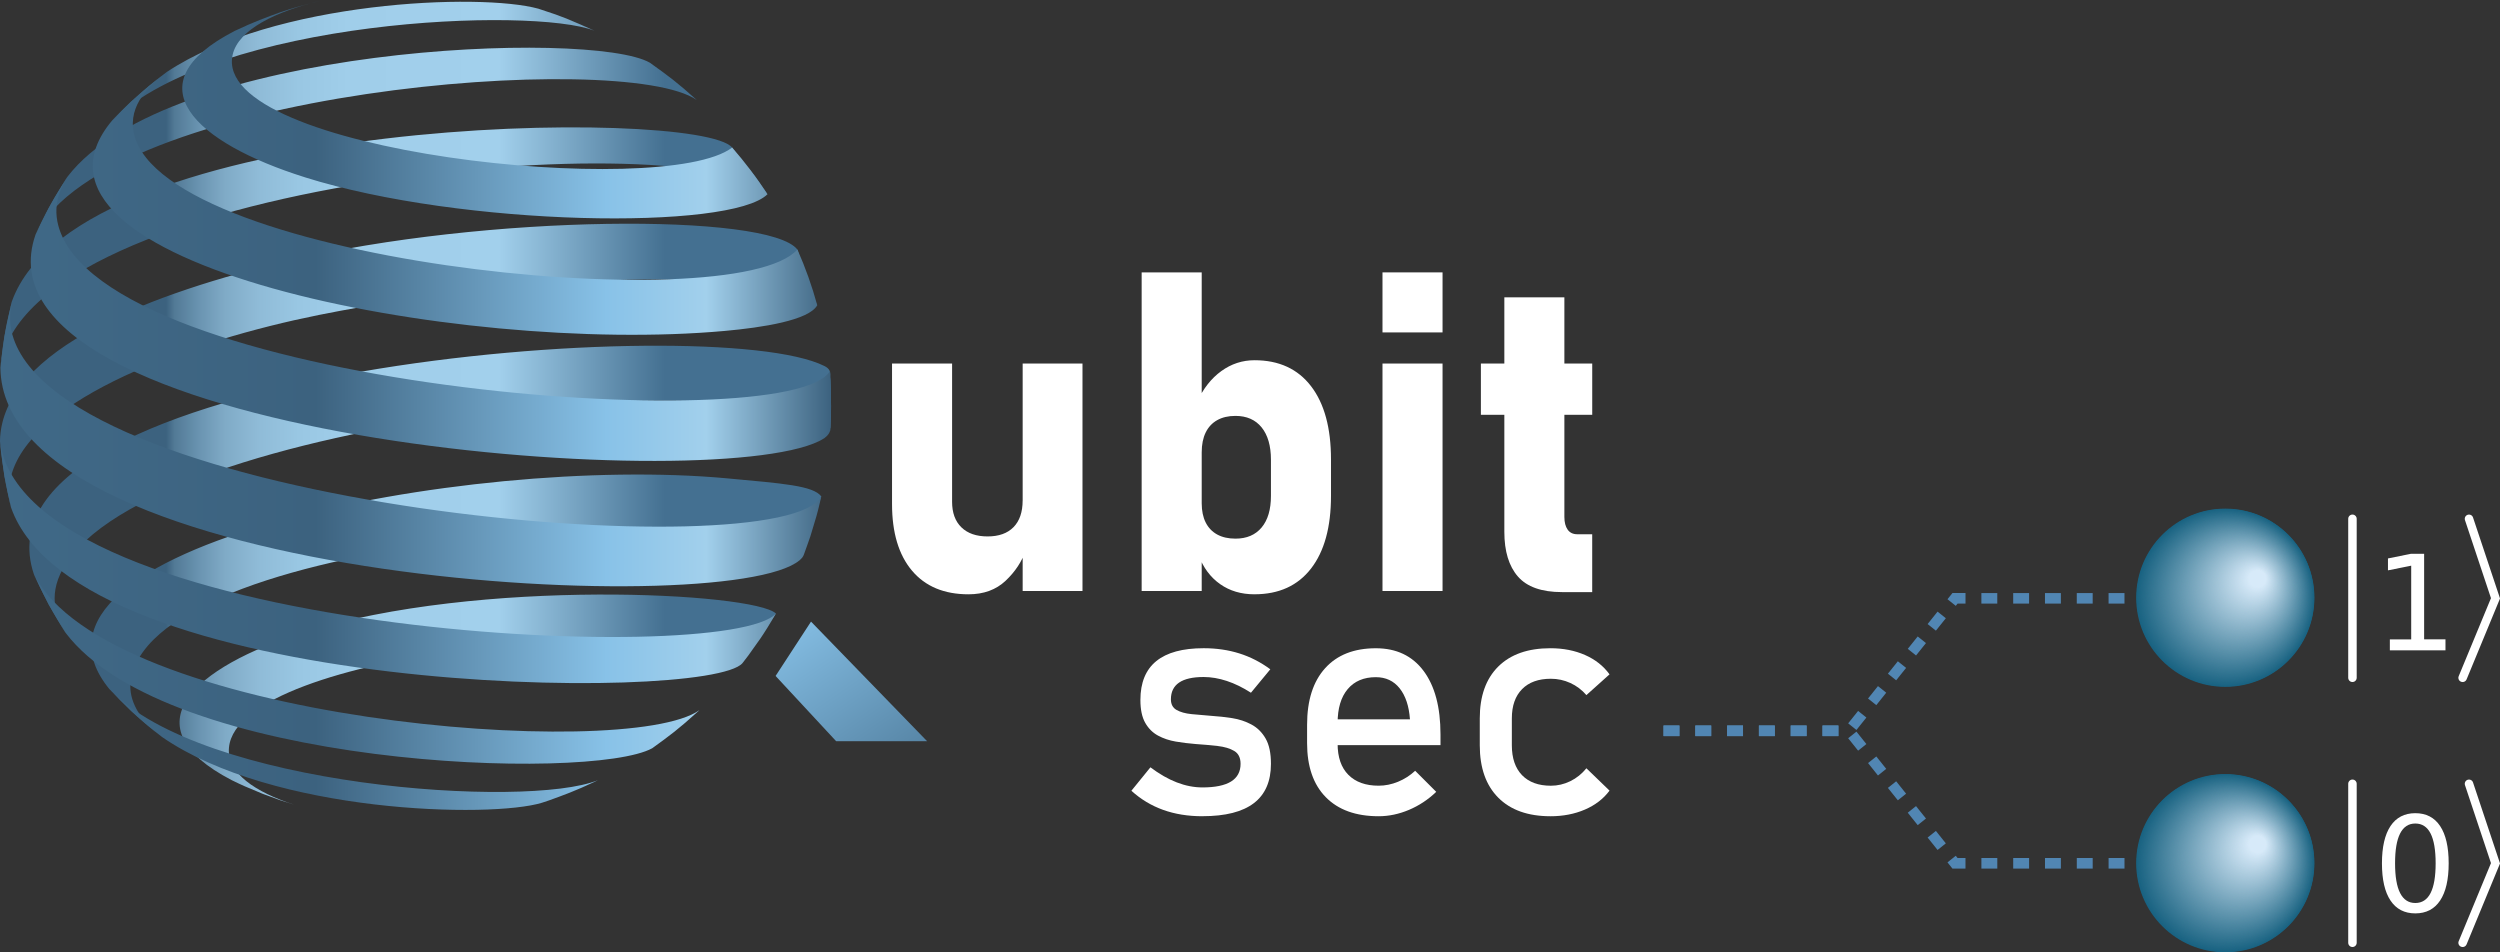 <svg xmlns="http://www.w3.org/2000/svg" xmlns:xlink="http://www.w3.org/1999/xlink" id="Ebene_2" data-name="Ebene 2" viewBox="0 0 1179.32 449.23"><rect x="0" y="0" width="1179.32" height="449.23" fill="#333333" stroke="none"/><defs><style>      .cls-1 {        fill: #327591;      }      .cls-2 {        fill: #b7d3e5;      }      .cls-3 {        fill: #5990aa;      }      .cls-4 {        fill: #78a6bd;      }      .cls-5 {        fill: #6397b0;      }      .cls-6 {        fill: #679ab3;      }      .cls-7 {        fill: #518ba5;      }      .cls-8 {        fill: #397996;      }      .cls-9 {        fill: #7fabc2;      }      .cls-10 {        fill: #fff;      }      .cls-11 {        fill: #c5ddee;      }      .cls-12 {        fill: #c4dced;      }      .cls-13 {        fill: #85b0c5;      }      .cls-14 {        fill: #4f89a4;      }      .cls-15 {        fill: #74a4bb;      }      .cls-16 {        fill: #347693;      }      .cls-17 {        fill: #cde3f3;      }      .cls-18 {        fill: #9dc1d5;      }      .cls-19 {        fill: #4b86a1;      }      .cls-20 {        fill: #91b8cd;      }      .cls-21 {        fill: #4985a0;      }      .cls-22 {        fill: #99bed2;      }      .cls-23 {        fill: #4d88a2;      }      .cls-24 {        fill: #9bbfd3;      }      .cls-25 {        fill: #b4d1e3;      }      .cls-26 {        fill: #5f95ae;      }      .cls-27 {        fill: #6b9db5;      }      .cls-28 {        fill: #578fa9;      }      .cls-29 {        fill: #73a3ba;      }      .cls-30 {        fill: #adccdf;      }      .cls-31 {        fill: #3d7c98;      }      .cls-32 {        fill: #508aa4;      }      .cls-33 {        fill: #a9c9dc;      }      .cls-34 {        fill: url(#Neues_Verlaufsfeld_2);      }      .cls-35 {        fill: #1f6785;      }      .cls-36 {        fill: #3e7d99;      }      .cls-37 {        fill: #77a6bd;      }      .cls-38 {        fill: #8fb7cc;      }      .cls-39 {        fill: #337592;      }      .cls-40 {        fill: #9fc2d6;      }      .cls-41 {        fill: #6e9fb7;      }      .cls-42 {        fill: #b2d0e2;      }      .cls-43 {        fill: #45829d;      }      .cls-44 {        fill: #aecddf;      }      .cls-45 {        fill: url(#Unbenannter_Verlauf_103);      }      .cls-46 {        fill: #9cc0d4;      }      .cls-47 {        fill: #b8d4e6;      }      .cls-48 {        fill: #699cb4;      }      .cls-49 {        fill: #d7eaf9;      }      .cls-50 {        fill: #89b2c8;      }      .cls-51 {        fill: #307390;      }      .cls-52 {        fill: #98bdd1;      }      .cls-53 {        fill: #3f7e9a;      }      .cls-54 {        fill: #6599b1;      }      .cls-55 {        fill: #206886;      }      .cls-56 {        fill: #d3e7f6;      }      .cls-57 {        fill: #6a9cb5;      }      .cls-58 {        fill: #a0c3d6;      }      .cls-59 {        fill: #d2e6f6;      }      .cls-60 {        fill: #c2dbec;      }      .cls-61 {        fill: #7eabc1;      }      .cls-62 {        fill: #286d8b;      }      .cls-63 {        fill: #b0cee0;      }      .cls-64 {        fill: #d1e6f5;      }      .cls-65 {        fill: #3b7b97;      }      .cls-66 {        fill: #357793;      }      .cls-67 {        fill: #86b0c6;      }      .cls-68 {        fill: #cee4f3;      }      .cls-69 {        fill: #83aec4;      }      .cls-70 {        fill: #95bbd0;      }      .cls-71 {        fill: #558da7;      }      .cls-72 {        fill: #1e6685;      }      .cls-73 {        fill: #256b89;      }      .cls-74 {        fill: #72a2ba;      }      .cls-75 {        fill: #bad5e7;      }      .cls-76 {        fill: #70a1b8;      }      .cls-77 {        fill: #a6c7da;      }      .cls-78 {        fill: #548da7;      }      .cls-79 {        fill: #1a6382;      }      .cls-80 {        fill: #cbe1f1;      }      .cls-81 {        fill: #568ea8;      }      .cls-82 {        fill: #4e88a3;      }      .cls-83 {        fill: #75a4bb;      }      .cls-84 {        fill: #a7c8db;      }      .cls-85 {        fill: #9abfd3;      }      .cls-86 {        fill: #afcee0;      }      .cls-87 {        fill: #5a91aa;      }      .cls-88 {        fill: #a5c6da;      }      .cls-89 {        fill: #7daac0;      }      .cls-90 {        fill: #7ca9c0;      }      .cls-91 {        fill: #c1daeb;      }      .cls-92 {        fill: #b6d3e4;      }      .cls-93 {        fill: #1b6483;      }      .cls-94 {        fill: #5b92ab;      }      .cls-95 {        fill: #bcd7e8;      }      .cls-96 {        fill: #46839e;      }      .cls-97 {        fill: #317491;      }      .cls-98 {        fill: #94bacf;      }      .cls-99 {        fill: #71a1b9;      }      .cls-100 {        fill: #3a7a96;      }      .cls-101 {        fill: #42809b;      }      .cls-102 {        fill: #c7dfef;      }      .cls-103 {        fill: #d5e9f8;      }      .cls-104 {        fill: #236a88;      }      .cls-105 {        fill: #a2c4d8;      }      .cls-106 {        fill: #6d9fb6;      }      .cls-107 {        fill: #b3d0e2;      }      .cls-108 {        fill: #a1c4d7;      }      .cls-109 {        fill: #3c7c98;      }      .cls-110 {        fill: #81adc3;      }      .cls-111 {        fill: #8bb4c9;      }      .cls-112 {        fill: #43819c;      }      .cls-113 {        fill: url(#Unbenannter_Verlauf_36);      }      .cls-114 {        fill: #5890a9;      }      .cls-115 {        fill: #5186b3;      }      .cls-116 {        fill: #44819d;      }      .cls-117 {        fill: none;        isolation: isolate;      }      .cls-118 {        fill: #92b9ce;      }      .cls-119 {        fill: #b9d5e6;      }      .cls-120 {        fill: #80acc2;      }      .cls-121 {        fill: #407e9a;      }      .cls-122 {        fill: #2e728f;      }      .cls-123 {        fill: #1c6584;      }      .cls-124 {        fill: #c9e0f0;      }      .cls-125 {        fill: #87b1c7;      }      .cls-126 {        fill: #9ec1d5;      }      .cls-127 {        fill: #7ba8bf;      }      .cls-128 {        fill: #377894;      }      .cls-129 {        fill: #367794;      }      .cls-130 {        fill: #5e94ad;      }      .cls-131 {        fill: #96bcd0;      }      .cls-132 {        fill: #669ab2;      }      .cls-133 {        fill: #bfd9ea;      }      .cls-134 {        fill: #216887;      }      .cls-135 {        fill: #90b7cc;      }      .cls-136 {        fill: #7aa8bf;      }      .cls-137 {        fill: #c8dff0;      }      .cls-138 {        fill: #b5d2e4;      }      .cls-139 {        fill: #296e8c;      }      .cls-140 {        fill: #387995;      }      .cls-141 {        fill: #accbde;      }      .cls-142 {        fill: #b1cfe1;      }      .cls-143 {        fill: #abcbdd;      }      .cls-144 {        fill: #a8c9db;      }      .cls-145 {        fill: #276d8a;      }      .cls-146 {        fill: #689bb3;      }      .cls-147 {        fill: #cce2f2;      }      .cls-148 {        fill: #8cb5ca;      }      .cls-149 {        fill: #d4e8f7;      }      .cls-150 {        fill: #2d718e;      }      .cls-151 {        fill: #c0daeb;      }      .cls-152 {        fill: #8db5cb;      }      .cls-153 {        fill: #6498b1;      }      .cls-154 {        fill: #d6e9f8;      }      .cls-155 {        fill: #8ab3c9;      }      .cls-156 {        fill: #6fa0b8;      }      .cls-157 {        fill: #2f728f;      }      .cls-158 {        fill: #47839f;      }      .cls-159 {        fill: #aacadd;      }      .cls-160 {        fill: #d0e5f5;      }      .cls-161 {        fill: #84afc5;      }      .cls-162 {        fill: #2b708d;      }      .cls-163 {        fill: #c3dcec;      }      .cls-164 {        fill: #2c708e;      }      .cls-165 {        fill: #6297af;      }      .cls-166 {        fill: #5c92ac;      }      .cls-167 {        fill: #a3c5d8;      }      .cls-168 {        fill: #266c8a;      }      .cls-169 {        fill: #4c87a2;      }      .cls-170 {        fill: #2a6f8c;      }      .cls-171 {        fill: #79a7be;      }      .cls-172 {        fill: #bdd7e9;      }      .cls-173 {        fill: #6095ae;      }      .cls-174 {        fill: #8eb6cb;      }      .cls-175 {        fill: #196382;      }      .cls-176 {        fill: #5d93ac;      }      .cls-177 {        fill: #6196af;      }      .cls-178 {        fill: #82adc4;      }      .cls-179 {        fill: #bed8e9;      }      .cls-180 {        fill: #97bcd1;      }      .cls-181 {        fill: #417f9b;      }      .cls-182 {        fill: #226987;      }      .cls-183 {        fill: #88b2c7;      }      .cls-184 {        fill: #93bace;      }      .cls-185 {        fill: #bbd6e7;      }      .cls-186 {        fill: #48849f;      }      .cls-187 {        fill: #6c9eb6;      }      .cls-188 {        fill: #1d6684;      }      .cls-189 {        fill: #a4c6d9;      }      .cls-190 {        fill: #4a86a0;      }      .cls-191 {        fill: #c6deee;      }      .cls-192 {        fill: #cae1f1;      }      .cls-193 {        fill: #528ba5;      }      .cls-194 {        fill: #246b89;      }      .cls-195 {        fill: #538ca6;      }      .cls-196 {        fill: #76a5bc;      }      .cls-197 {        fill: #186281;      }      .cls-198 {        fill: #cfe4f4;      }    </style><linearGradient id="Unbenannter_Verlauf_103" data-name="Unbenannter Verlauf 103" x1="0" y1="190.2" x2="392.02" y2="190.2" gradientUnits="userSpaceOnUse"><stop offset=".2" stop-color="#3c627f"></stop><stop offset=".21" stop-color="#527a96"></stop><stop offset=".24" stop-color="#6a94b1"></stop><stop offset=".27" stop-color="#7faac6"></stop><stop offset=".31" stop-color="#8fbbd7"></stop><stop offset=".36" stop-color="#99c7e3"></stop><stop offset=".42" stop-color="#a0ceea"></stop><stop offset=".6" stop-color="#a2d0ec"></stop><stop offset=".8" stop-color="#447091"></stop></linearGradient><linearGradient id="Neues_Verlaufsfeld_2" data-name="Neues Verlaufsfeld 2" x1=".02" y1="191.03" x2="392.03" y2="191.03" gradientUnits="userSpaceOnUse"><stop offset="0" stop-color="#406987"></stop><stop offset=".38" stop-color="#3c627f"></stop><stop offset=".73" stop-color="#88c2e8"></stop><stop offset=".85" stop-color="#a2d0ec"></stop><stop offset="1" stop-color="#3c627f"></stop></linearGradient><linearGradient id="Unbenannter_Verlauf_36" data-name="Unbenannter Verlauf 36" x1="369.88" y1="288.16" x2="444.4" y2="396.43" gradientUnits="userSpaceOnUse"><stop offset="0" stop-color="#88c2e8"></stop><stop offset="1" stop-color="#406987"></stop></linearGradient></defs><g id="Ebene_1-2" data-name="Ebene 1"><path class="cls-45" d="m5.41,223.95c-1.56,5.61-1.26,10.05-.26,15.39-1-4.39-2.32-10.25-3.07-14.69-1.56-10.56-1.59-10.76-2.06-16.31l-.03-.3c.82-43.94,74.18-70.42,135.57-84.89,94.31-22.23,227.2-22.71,240.57-5.45.2.26,1.27,4.56,1.43,4.84.83,2.24,2.01,5.06,2.79,7.32,3.22,9.94,2.73,6.74,4.08,12.02l1.05,2.1c-9.56-17.44-129.04-16.66-235.06,4.6C89.81,160.74,15.46,187.77,5.41,223.95ZM328.7,47.2c-9.34-8.39-12.99-11.09-22.17-17.64-27.47-15.74-227.13-8.17-274.71,53.81l-.74,1.13q-2.95,4.53-8.14,13.66h0c-2,3.67-4.4,8.7-6.2,12.47C51.17,42.51,294.53,23.21,328.7,47.2Zm-48.27-32.71c-3.91-1.79-9.17-4.07-13.14-5.71-4.57-1.79-4.9-1.89-13.36-4.69C226.58-3.4,129.55.25,78.68,33.95c-8.07,6.17-9.57,7.51-16.77,13.94h0c-2.81,2.59-6.36,6.24-9.04,8.97C102.99,8.77,251.23,3.09,280.42,14.49Zm81.59,77.14c-1.43-2.41-3.14-4.34-4.62-6.72-2.97-4.55-2.29-2.33-8.42-10.58l-3.62-4.73C329.77,50.6,37.77,53.2,5.61,142.16l-.16.61q-1.36,5.3-3.37,15.9c-.75,4.39-1.42,10.29-1.92,14.72C11.08,84.67,330.52,56.85,362.01,91.64Zm-218.58,206.63c-52.27,16.38-83.11,44.3-34.18,69.74,5.42,2.64,5.95,2.86,14.79,6.52,6.97,2.63,9.5,3.47,14.63,5.05-17.99-5.86-31.81-14.81-30.67-26.93,4.32-46.04,214.32-64.2,239.01-39.49,5.98-6.96,14.93-16.98,19-23.74-10.27-9.86-140.26-16.93-222.59,8.87Zm-69.31,47.56c.74.62,1.51,1.24,2.33,1.86-.83-.66-1.6-1.27-2.33-1.86Zm317.48-167.17c-.43-1.34,1.35-3.94-2.67-5.97-52.99-26.67-405.81,1.03-372.93,98.29q2.14,4.84,6.95,14.16c2.2,4.06,5.42,9.3,7.86,13.23-3.34-6.05-8.93-16.17-1.02-30.31,40.11-71.7,348.1-101.01,358.92-61.21.1-1.17,2.97-4.09,3.05-5.27.22-4.02.19-5.91.27-9.94-.05-3.9-.25-9.09-.42-12.98Zm-48.6,47c-123.46-11.42-345.98,32.74-291.44,99.38,3.04,3.17,7.19,7.31,10.34,10.37,4.16,3.92,7.18,6.4,12.22,10.42-12.27-10.25-13.51-19.69-12.27-25.94,13.76-69.43,297.38-85.47,315.22-55.55,3.64-8.49,8.36-24.98,10.34-30.17-3.85-5.09-18.07-6.07-44.41-8.51Z"></path><path class="cls-34" d="m341.88,156.11c17.79-1.6,39.79-5.01,43.64-12.13-2.47-9.04-5.6-17.82-9.36-26.28-29.82,33.67-307.18,5.25-313.41-57.32-1.3-13.05,10.35-22.09,15.94-26.43-7.45,5.76-9.22,7.13-16.77,13.94-2.74,2.66-6.38,6.22-9.04,8.97C-3.56,124.36,215.41,167.52,341.88,156.11Zm-232.6,211.89s0,0,.01,0c0,0,0,0-.01,0h0ZM150.49.52c.75-.18,1.51-.35,2.26-.52-.73.16-1.44.33-2.26.52Zm-6.73,83.1c74.32,23.37,201.18,25.13,218.28,8.01-5.01-7.73-10.59-15.09-16.66-22.03-31.99,24.61-245.98,2.29-235.64-43.75,2.7-12.01,20.59-20.44,40.76-25.33-.7.17-1.47.36-2.4.58-7.35,1.97-8.89,2.37-15.66,4.61-6.75,2.44-12.58,4.54-21.45,8.75l-.34.16c-48.82,25.11-18.54,52.75,33.12,68.99ZM.02,208.04l.03.3q1.14,10.86,2.06,16.31c.84,4.42,2.06,10.3,3.07,14.69,31.38,89.44,329.19,92.54,345.09,73.45l2.7-3.52c6-8.36,6.12-8.52,9.01-13.11,1.22-2.03,2.89-4.71,4.07-6.76C343.04,315.15,11.01,299.27.02,208.04Zm5.81-50.17c-1.89-6.77-.87-12.14-.19-15.7l-.16.61c-2.41,10.28-2.45,10.47-3.37,15.9-.65,4.4-1.43,10.29-1.92,14.72.89,103.14,354.14,120.04,378.33,89.53.23-.29.43-.75.61-1.08.96-2.66,2.26-6.21,3.16-8.89,3.06-10.02,3.12-10.21,4.39-15.52l.75-3.27c-18.5,34.43-358.69,5.69-381.59-76.3Zm385.72,17.09c-18.43,32.44-343.86,7.94-364.06-68.6-2.91-11.04,2-19.1,4.36-22.98l-.74,1.13c-5.45,8.74-5.56,8.91-8.14,13.66-1.92,3.71-4.41,8.69-6.2,12.47-33.54,96.08,316.59,123.62,369.73,97.41,4.14-2.04,4.73-3.76,5.21-5.14.19-3.44.29-6.9.29-10.38,0-6.3.16-11.44-.46-17.58ZM16.02,270.98q4.44,9.52,6.95,14.16c2.28,4.01,5.42,9.31,7.86,13.23,48.16,63.94,248.08,70.47,276.84,54.6,8.21-5.94,12.33-8.93,21.8-17.55l.48-.44c-34.23,24.46-278.98,5.24-313.92-64Zm0,0s0,0,0,0h0s0,0,0,0Zm35.56,54.06s0,0,0,0c0,0,0,0,0,0h0Zm0,0c3.05,3.16,7.18,7.32,10.34,10.37,7.39,6.6,8.34,7.45,14.56,12.28,52.3,36.1,155.21,38.32,179.11,31.01l3.38-1.12c6.75-2.44,12.58-4.54,21.45-8.75l1.64-.8c-33.41,13.61-186.79,3.34-230.48-42.99Z"></path><g><path class="cls-10" d="m567.25,385.04c-6.83,0-13.02-1-18.59-3.01-5.56-2-10.55-5.01-14.95-9.01l8.98-11.06c4.2,3.17,8.35,5.54,12.43,7.12,4.08,1.58,8.12,2.37,12.13,2.37,5.98,0,10.47-.93,13.47-2.78,2.99-1.86,4.49-4.64,4.49-8.35,0-2.87-1-4.9-3-6.08-2-1.19-4.63-1.97-7.87-2.34-3.24-.37-6.72-.68-10.42-.93-3.12-.25-6.21-.63-9.27-1.15-3.07-.52-5.86-1.46-8.38-2.82-2.52-1.36-4.54-3.38-6.05-6.05-1.51-2.67-2.26-6.26-2.26-10.76,0-8.16,2.5-14.27,7.49-18.33,5-4.06,12.44-6.08,22.33-6.08,6.04,0,11.65.82,16.84,2.45,5.19,1.63,10.07,4.13,14.62,7.49l-9.13,11.06c-3.86-2.47-7.65-4.33-11.39-5.56s-7.38-1.86-10.94-1.86c-5.14,0-9,.88-11.57,2.63-2.57,1.76-3.86,4.39-3.86,7.9,0,2.33.89,4,2.67,5.01,1.78,1.02,4.13,1.67,7.05,1.97s6.06.57,9.42.82c3.21.2,6.47.56,9.76,1.07,3.29.52,6.32,1.52,9.09,3.01,2.77,1.48,5,3.69,6.68,6.6,1.68,2.92,2.52,6.9,2.52,11.94,0,8.26-2.68,14.44-8.05,18.55-5.37,4.11-13.44,6.16-24.23,6.16Z"></path><path class="cls-10" d="m650.35,385.04c-10.73,0-19.04-2.99-24.93-8.98-5.89-5.98-8.83-14.49-8.83-25.52v-8.68c0-11.48,2.83-20.35,8.5-26.64,5.66-6.28,13.64-9.42,23.93-9.42,9.69,0,17.2,3.56,22.52,10.68,5.32,7.12,7.98,17.11,7.98,29.97v5.05h-51.94v-12.17h37.54c-.45-6.23-2.07-11.1-4.86-14.62-2.79-3.51-6.54-5.27-11.24-5.27-5.69,0-10.12,1.88-13.28,5.64-3.17,3.76-4.75,9.08-4.75,15.95v9.79c0,6.38,1.69,11.28,5.08,14.69,3.39,3.41,8.15,5.12,14.28,5.12,3.07,0,6.11-.62,9.13-1.85,3.02-1.24,5.71-2.97,8.09-5.19l9.94,9.94c-3.81,3.66-8.09,6.49-12.84,8.5-4.75,2-9.52,3.01-14.32,3.01Z"></path><path class="cls-10" d="m731.37,385.04c-10.59,0-18.78-2.92-24.6-8.76-5.81-5.84-8.72-14.07-8.72-24.71v-12.69c0-10.54,2.91-18.68,8.72-24.45,5.81-5.76,14.01-8.64,24.6-8.64,6.03,0,11.47,1.06,16.32,3.19,4.85,2.13,8.7,5.17,11.57,9.13l-10.91,9.79c-2.13-2.47-4.65-4.38-7.57-5.71-2.92-1.34-5.99-2-9.2-2-5.84,0-10.36,1.63-13.58,4.9s-4.82,7.87-4.82,13.8v12.69c0,6.08,1.61,10.78,4.82,14.1,3.22,3.31,7.74,4.97,13.58,4.97,3.21,0,6.28-.72,9.2-2.15,2.92-1.43,5.44-3.46,7.57-6.08l10.91,10.54c-2.87,3.86-6.74,6.84-11.61,8.94-4.87,2.1-10.3,3.15-16.29,3.15Z"></path></g><g><path class="cls-10" d="m449.13,171.49v65.23c0,5.17,1.46,9.18,4.39,12.04,2.93,2.86,7.05,4.29,12.35,4.29s9.39-1.46,12.25-4.39c2.86-2.93,4.29-7.12,4.29-12.56l1.45,23.47c-1.79,5.31-4.95,10.1-9.46,14.37-4.52,4.27-10.36,6.41-17.52,6.41-11.51,0-20.4-3.72-26.67-11.16-6.27-7.44-9.41-17.92-9.41-31.43v-66.26h28.33Zm33.29,107.3v-107.3h28.22v107.3h-28.22Z"></path><path class="cls-10" d="m538.55,278.8v-150.31h28.33v150.31h-28.33Zm53.24,1.55c-6.27,0-11.68-1.6-16.23-4.81-4.55-3.2-7.93-7.74-10.13-13.59l1.45-24.5c0,3.51.62,6.51,1.86,8.99,1.24,2.48,3.05,4.38,5.43,5.69,2.38,1.31,5.25,1.96,8.63,1.96,5.31,0,9.42-1.76,12.35-5.27,2.93-3.51,4.39-8.48,4.39-14.89v-17.06c0-6.55-1.47-11.63-4.39-15.25-2.93-3.62-7.05-5.43-12.35-5.43-3.38,0-6.25.67-8.63,2.02-2.38,1.34-4.19,3.29-5.43,5.84-1.24,2.55-1.86,5.65-1.86,9.3l-2.17-23.78c2.89-6.27,6.7-11.11,11.42-14.52,4.72-3.41,9.94-5.12,15.66-5.12,11.51,0,20.4,4.08,26.67,12.25,6.27,8.17,9.41,19.69,9.41,34.58v17.16c0,14.75-3.14,26.17-9.41,34.27-6.27,8.1-15.16,12.15-26.67,12.15Z"></path><path class="cls-10" d="m652.16,156.81v-28.32h28.33v28.32h-28.33Zm0,121.98v-107.3h28.33v107.3h-28.33Z"></path><path class="cls-10" d="m698.58,195.68v-24.19h52.52v24.19h-52.52Zm38.25,83.63c-9.58,0-16.51-2.45-20.78-7.34-4.27-4.89-6.41-11.92-6.41-21.09v-110.61h28.32v103.58c0,2.55.52,4.55,1.55,6s2.55,2.17,4.55,2.17h7.03v27.29h-14.27Z"></path></g><path class="cls-115" d="m867.22,347.23h-7.5v-5h7.5v5Zm-15,0h-7.5v-5h7.5v5Zm-15,0h-7.5v-5h7.5v5Zm-15,0h-7.5v-5h7.5v5Zm-15,0h-7.5v-5h7.5v5Zm-15,0h-7.5v-5h7.5v5Zm83.51-2.89l-3.9-3.12,4.69-5.86,3.9,3.12-4.69,5.86Zm9.37-11.71l-3.9-3.12,4.68-5.86,3.9,3.12-4.68,5.86Zm9.37-11.71l-3.9-3.12,4.69-5.86,3.9,3.12-4.69,5.86Zm9.37-11.71l-3.9-3.12,4.69-5.86,3.9,3.12-4.69,5.86Zm9.37-11.71l-3.9-3.12,4.69-5.86,3.9,3.12-4.69,5.86Zm9.37-11.71l-3.9-3.12,2.34-2.92h6.16v5h-3.76l-.83,1.04Zm79.59-1.04h-7.5v-5h7.5v5Zm-15,0h-7.5v-5h7.5v5Zm-15,0h-7.5v-5h7.5v5Zm-15,0h-7.5v-5h7.5v5Zm-15,0h-7.5v-5h7.5v5Z"></path><path class="cls-10" d="m1109.72,321.73c-1.1,0-2-.9-2-2v-75c0-1.1.9-2,2-2s2,.9,2,2v75c0,1.1-.9,2-2,2Z"></path><path class="cls-10" d="m1161.68,321.73c-.25,0-.51-.05-.76-.15-1.02-.42-1.51-1.59-1.08-2.61l15.22-36.81-12.26-36.79c-.35-1.05.22-2.18,1.26-2.53,1.05-.35,2.18.22,2.53,1.26l12.74,38.21-15.78,38.19c-.32.77-1.06,1.24-1.85,1.24Z"></path><path class="cls-115" d="m1002.18,409.73h-7.5v-5h7.5v5Zm-15,0h-7.5v-5h7.5v5Zm-15,0h-7.5v-5h7.5v5Zm-15,0h-7.5v-5h7.5v5Zm-15,0h-7.5v-5h7.5v5Zm-15,0h-6.16l-2.34-2.92,3.9-3.12.83,1.04h3.76v5Zm-13.18-8.78l-4.69-5.86,3.9-3.12,4.69,5.86-3.9,3.12Zm-9.37-11.71l-4.69-5.86,3.9-3.12,4.69,5.86-3.9,3.12Zm-9.37-11.71l-4.69-5.86,3.9-3.12,4.69,5.86-3.9,3.12Zm-9.37-11.71l-4.68-5.86,3.9-3.12,4.68,5.86-3.9,3.12Zm-9.37-11.71l-4.69-5.86,3.9-3.12,4.69,5.86-3.9,3.12Zm-9.29-6.87h-7.5v-5h7.5v5Zm-15,0h-7.5v-5h7.5v5Zm-15,0h-7.5v-5h7.5v5Zm-15,0h-7.5v-5h7.5v5Zm-15,0h-7.5v-5h7.5v5Zm-15,0h-7.5v-5h7.5v5Z"></path><path class="cls-10" d="m1109.72,446.73c-1.1,0-2-.9-2-2v-75c0-1.1.9-2,2-2s2,.9,2,2v75c0,1.1-.9,2-2,2Z"></path><path class="cls-10" d="m1161.68,446.73c-.25,0-.51-.05-.76-.15-1.02-.42-1.51-1.59-1.08-2.61l15.22-36.81-12.26-36.79c-.35-1.05.22-2.18,1.26-2.53,1.05-.35,2.18.22,2.53,1.26l12.74,38.21-15.78,38.19c-.32.77-1.06,1.24-1.85,1.24Z"></path><g class="cls-117"><path class="cls-10" d="m1139.37,383.6c5.11,0,9.01,2.02,11.7,6.06,2.7,4.04,4.04,9.9,4.04,17.59s-1.35,13.52-4.04,17.56c-2.7,4.04-6.6,6.06-11.7,6.06s-9.01-2.02-11.7-6.06c-2.7-4.04-4.04-9.89-4.04-17.56s1.35-13.55,4.04-17.59c2.7-4.04,6.6-6.06,11.7-6.06Zm0,4.88c-3.17,0-5.56,1.56-7.16,4.68-1.6,3.12-2.39,7.82-2.39,14.08s.8,10.93,2.39,14.05c1.6,3.12,3.98,4.68,7.16,4.68s5.59-1.56,7.19-4.68,2.4-7.81,2.4-14.05-.8-10.96-2.4-14.08-3.99-4.68-7.19-4.68Z"></path></g><g class="cls-117"><path class="cls-10" d="m1127.36,301.61h10.07v-34.76l-10.96,2.2v-5.62l10.9-2.2h6.16v40.37h10.07v5.19h-26.24v-5.19Z"></path></g><g><circle class="cls-197" cx="1049.73" cy="281.97" r="42.04"></circle><circle class="cls-175" cx="1049.81" cy="281.93" r="41.84"></circle><circle class="cls-79" cx="1049.89" cy="281.88" r="41.64"></circle><circle class="cls-93" cx="1049.97" cy="281.83" r="41.44"></circle><circle class="cls-123" cx="1050.05" cy="281.79" r="41.24"></circle><circle class="cls-188" cx="1050.13" cy="281.74" r="41.04"></circle><circle class="cls-72" cx="1050.21" cy="281.69" r="40.84"></circle><circle class="cls-35" cx="1050.29" cy="281.65" r="40.64"></circle><circle class="cls-55" cx="1050.37" cy="281.6" r="40.45"></circle><circle class="cls-134" cx="1050.45" cy="281.55" r="40.25"></circle><circle class="cls-182" cx="1050.53" cy="281.51" r="40.05"></circle><circle class="cls-104" cx="1050.61" cy="281.46" r="39.85"></circle><circle class="cls-194" cx="1050.69" cy="281.41" r="39.65"></circle><circle class="cls-73" cx="1050.77" cy="281.37" r="39.45"></circle><circle class="cls-168" cx="1050.85" cy="281.32" r="39.25"></circle><circle class="cls-145" cx="1050.93" cy="281.27" r="39.05"></circle><circle class="cls-62" cx="1051.01" cy="281.22" r="38.85"></circle><circle class="cls-139" cx="1051.09" cy="281.18" r="38.65"></circle><circle class="cls-170" cx="1051.17" cy="281.13" r="38.45"></circle><circle class="cls-162" cx="1051.24" cy="281.08" r="38.26"></circle><circle class="cls-164" cx="1051.32" cy="281.04" r="38.06"></circle><circle class="cls-150" cx="1051.4" cy="280.99" r="37.86"></circle><circle class="cls-122" cx="1051.48" cy="280.94" r="37.66"></circle><circle class="cls-157" cx="1051.56" cy="280.9" r="37.46"></circle><circle class="cls-51" cx="1051.64" cy="280.85" r="37.26"></circle><circle class="cls-97" cx="1051.72" cy="280.8" r="37.06"></circle><circle class="cls-1" cx="1051.8" cy="280.76" r="36.86"></circle><circle class="cls-39" cx="1051.88" cy="280.71" r="36.66"></circle><circle class="cls-16" cx="1051.96" cy="280.66" r="36.46"></circle><circle class="cls-66" cx="1052.04" cy="280.62" r="36.27"></circle><circle class="cls-129" cx="1052.12" cy="280.57" r="36.07"></circle><circle class="cls-128" cx="1052.2" cy="280.52" r="35.87"></circle><circle class="cls-140" cx="1052.28" cy="280.48" r="35.67"></circle><circle class="cls-8" cx="1052.36" cy="280.43" r="35.47"></circle><circle class="cls-100" cx="1052.44" cy="280.38" r="35.27"></circle><circle class="cls-65" cx="1052.52" cy="280.33" r="35.07"></circle><circle class="cls-109" cx="1052.6" cy="280.29" r="34.87"></circle><circle class="cls-31" cx="1052.68" cy="280.24" r="34.67"></circle><circle class="cls-36" cx="1052.76" cy="280.19" r="34.47"></circle><circle class="cls-53" cx="1052.84" cy="280.15" r="34.28"></circle><circle class="cls-121" cx="1052.92" cy="280.1" r="34.08"></circle><circle class="cls-181" cx="1053" cy="280.05" r="33.88"></circle><circle class="cls-101" cx="1053.08" cy="280.01" r="33.68"></circle><circle class="cls-112" cx="1053.16" cy="279.96" r="33.48"></circle><circle class="cls-116" cx="1053.23" cy="279.91" r="33.28"></circle><circle class="cls-43" cx="1053.31" cy="279.87" r="33.08"></circle><circle class="cls-96" cx="1053.39" cy="279.82" r="32.88"></circle><circle class="cls-158" cx="1053.47" cy="279.77" r="32.68"></circle><circle class="cls-186" cx="1053.55" cy="279.73" r="32.48"></circle><circle class="cls-21" cx="1053.63" cy="279.68" r="32.29"></circle><circle class="cls-190" cx="1053.71" cy="279.63" r="32.09"></circle><circle class="cls-19" cx="1053.79" cy="279.59" r="31.89"></circle><circle class="cls-169" cx="1053.87" cy="279.54" r="31.69"></circle><circle class="cls-23" cx="1053.95" cy="279.49" r="31.49"></circle><circle class="cls-82" cx="1054.03" cy="279.45" r="31.29"></circle><circle class="cls-14" cx="1054.11" cy="279.4" r="31.09"></circle><circle class="cls-32" cx="1054.19" cy="279.35" r="30.89"></circle><circle class="cls-7" cx="1054.27" cy="279.3" r="30.69"></circle><circle class="cls-193" cx="1054.35" cy="279.26" r="30.49"></circle><circle class="cls-195" cx="1054.43" cy="279.21" r="30.3"></circle><circle class="cls-78" cx="1054.51" cy="279.16" r="30.1"></circle><circle class="cls-71" cx="1054.59" cy="279.12" r="29.9"></circle><circle class="cls-81" cx="1054.67" cy="279.07" r="29.7"></circle><circle class="cls-28" cx="1054.75" cy="279.02" r="29.5"></circle><circle class="cls-114" cx="1054.83" cy="278.98" r="29.3"></circle><circle class="cls-3" cx="1054.91" cy="278.93" r="29.1"></circle><circle class="cls-87" cx="1054.99" cy="278.88" r="28.9"></circle><circle class="cls-94" cx="1055.07" cy="278.84" r="28.7"></circle><circle class="cls-166" cx="1055.15" cy="278.79" r="28.5"></circle><circle class="cls-176" cx="1055.23" cy="278.74" r="28.31"></circle><circle class="cls-130" cx="1055.3" cy="278.7" r="28.11"></circle><circle class="cls-26" cx="1055.38" cy="278.65" r="27.91"></circle><circle class="cls-173" cx="1055.46" cy="278.6" r="27.71"></circle><circle class="cls-177" cx="1055.54" cy="278.56" r="27.51"></circle><circle class="cls-165" cx="1055.62" cy="278.51" r="27.31"></circle><circle class="cls-5" cx="1055.7" cy="278.46" r="27.11"></circle><circle class="cls-153" cx="1055.78" cy="278.42" r="26.91"></circle><circle class="cls-54" cx="1055.86" cy="278.37" r="26.71"></circle><circle class="cls-132" cx="1055.94" cy="278.32" r="26.51"></circle><circle class="cls-6" cx="1056.02" cy="278.27" r="26.31"></circle><circle class="cls-146" cx="1056.1" cy="278.23" r="26.12"></circle><circle class="cls-48" cx="1056.18" cy="278.18" r="25.92"></circle><circle class="cls-57" cx="1056.26" cy="278.13" r="25.72"></circle><circle class="cls-27" cx="1056.34" cy="278.09" r="25.52"></circle><circle class="cls-187" cx="1056.42" cy="278.04" r="25.32"></circle><circle class="cls-106" cx="1056.5" cy="277.99" r="25.12"></circle><circle class="cls-41" cx="1056.58" cy="277.95" r="24.92"></circle><circle class="cls-156" cx="1056.66" cy="277.9" r="24.72"></circle><circle class="cls-76" cx="1056.74" cy="277.85" r="24.52"></circle><circle class="cls-99" cx="1056.82" cy="277.81" r="24.32"></circle><circle class="cls-74" cx="1056.9" cy="277.76" r="24.13"></circle><circle class="cls-29" cx="1056.98" cy="277.71" r="23.93"></circle><circle class="cls-15" cx="1057.06" cy="277.67" r="23.73"></circle><circle class="cls-83" cx="1057.14" cy="277.62" r="23.53"></circle><circle class="cls-196" cx="1057.22" cy="277.57" r="23.33"></circle><circle class="cls-37" cx="1057.29" cy="277.53" r="23.13"></circle><circle class="cls-4" cx="1057.37" cy="277.48" r="22.93"></circle><circle class="cls-171" cx="1057.45" cy="277.43" r="22.73"></circle><circle class="cls-136" cx="1057.53" cy="277.38" r="22.53"></circle><circle class="cls-127" cx="1057.61" cy="277.34" r="22.33"></circle><circle class="cls-90" cx="1057.69" cy="277.29" r="22.14"></circle><circle class="cls-89" cx="1057.77" cy="277.24" r="21.94"></circle><circle class="cls-61" cx="1057.85" cy="277.2" r="21.74"></circle><circle class="cls-9" cx="1057.93" cy="277.15" r="21.54"></circle><circle class="cls-120" cx="1058.01" cy="277.1" r="21.34"></circle><circle class="cls-110" cx="1058.09" cy="277.06" r="21.14"></circle><circle class="cls-178" cx="1058.17" cy="277.01" r="20.94"></circle><circle class="cls-69" cx="1058.25" cy="276.96" r="20.74"></circle><circle class="cls-161" cx="1058.33" cy="276.92" r="20.54"></circle><circle class="cls-13" cx="1058.41" cy="276.87" r="20.34"></circle><circle class="cls-67" cx="1058.49" cy="276.82" r="20.15"></circle><circle class="cls-125" cx="1058.57" cy="276.78" r="19.95"></circle><circle class="cls-183" cx="1058.65" cy="276.73" r="19.75"></circle><circle class="cls-50" cx="1058.73" cy="276.68" r="19.55"></circle><circle class="cls-155" cx="1058.81" cy="276.64" r="19.35"></circle><circle class="cls-111" cx="1058.89" cy="276.59" r="19.15"></circle><circle class="cls-148" cx="1058.97" cy="276.54" r="18.95"></circle><circle class="cls-152" cx="1059.05" cy="276.5" r="18.75"></circle><circle class="cls-174" cx="1059.13" cy="276.45" r="18.55"></circle><circle class="cls-38" cx="1059.21" cy="276.4" r="18.35"></circle><circle class="cls-135" cx="1059.29" cy="276.35" r="18.16"></circle><circle class="cls-20" cx="1059.36" cy="276.31" r="17.96"></circle><circle class="cls-118" cx="1059.44" cy="276.26" r="17.76"></circle><circle class="cls-184" cx="1059.52" cy="276.21" r="17.56"></circle><circle class="cls-98" cx="1059.6" cy="276.17" r="17.36"></circle><circle class="cls-70" cx="1059.68" cy="276.12" r="17.16"></circle><circle class="cls-131" cx="1059.76" cy="276.07" r="16.96"></circle><circle class="cls-180" cx="1059.84" cy="276.03" r="16.76"></circle><circle class="cls-52" cx="1059.92" cy="275.98" r="16.56"></circle><circle class="cls-22" cx="1060" cy="275.93" r="16.36"></circle><circle class="cls-85" cx="1060.08" cy="275.89" r="16.16"></circle><circle class="cls-24" cx="1060.16" cy="275.84" r="15.97"></circle><circle class="cls-46" cx="1060.24" cy="275.79" r="15.77"></circle><circle class="cls-18" cx="1060.32" cy="275.75" r="15.57"></circle><circle class="cls-126" cx="1060.4" cy="275.7" r="15.37"></circle><circle class="cls-40" cx="1060.48" cy="275.65" r="15.17"></circle><circle class="cls-58" cx="1060.56" cy="275.61" r="14.97"></circle><circle class="cls-108" cx="1060.64" cy="275.56" r="14.77"></circle><circle class="cls-105" cx="1060.72" cy="275.51" r="14.57"></circle><circle class="cls-167" cx="1060.8" cy="275.46" r="14.37"></circle><circle class="cls-189" cx="1060.88" cy="275.42" r="14.17"></circle><circle class="cls-88" cx="1060.96" cy="275.37" r="13.98"></circle><circle class="cls-77" cx="1061.04" cy="275.32" r="13.78"></circle><circle class="cls-84" cx="1061.12" cy="275.28" r="13.58"></circle><circle class="cls-144" cx="1061.2" cy="275.23" r="13.38"></circle><circle class="cls-33" cx="1061.28" cy="275.18" r="13.18"></circle><circle class="cls-159" cx="1061.35" cy="275.14" r="12.98"></circle><circle class="cls-143" cx="1061.43" cy="275.09" r="12.78"></circle><circle class="cls-141" cx="1061.51" cy="275.04" r="12.58"></circle><circle class="cls-30" cx="1061.59" cy="275" r="12.38"></circle><circle class="cls-44" cx="1061.67" cy="274.95" r="12.18"></circle><circle class="cls-86" cx="1061.75" cy="274.9" r="11.99"></circle><circle class="cls-63" cx="1061.83" cy="274.86" r="11.79"></circle><circle class="cls-142" cx="1061.91" cy="274.81" r="11.59"></circle><circle class="cls-42" cx="1061.99" cy="274.76" r="11.39"></circle><circle class="cls-107" cx="1062.07" cy="274.72" r="11.19"></circle><circle class="cls-25" cx="1062.15" cy="274.67" r="10.99"></circle><circle class="cls-138" cx="1062.23" cy="274.62" r="10.79"></circle><circle class="cls-92" cx="1062.31" cy="274.58" r="10.59"></circle><circle class="cls-2" cx="1062.39" cy="274.53" r="10.39"></circle><circle class="cls-47" cx="1062.47" cy="274.48" r="10.19"></circle><circle class="cls-119" cx="1062.55" cy="274.43" r="10"></circle><circle class="cls-75" cx="1062.63" cy="274.39" r="9.8"></circle><circle class="cls-185" cx="1062.71" cy="274.34" r="9.6"></circle><circle class="cls-95" cx="1062.79" cy="274.29" r="9.4"></circle><circle class="cls-172" cx="1062.87" cy="274.25" r="9.2"></circle><circle class="cls-179" cx="1062.95" cy="274.2" r="9"></circle><circle class="cls-133" cx="1063.03" cy="274.15" r="8.8"></circle><circle class="cls-151" cx="1063.11" cy="274.11" r="8.6"></circle><circle class="cls-91" cx="1063.19" cy="274.06" r="8.4"></circle><circle class="cls-60" cx="1063.27" cy="274.01" r="8.2"></circle><circle class="cls-163" cx="1063.35" cy="273.97" r="8.01"></circle><circle class="cls-12" cx="1063.42" cy="273.92" r="7.81"></circle><circle class="cls-11" cx="1063.5" cy="273.87" r="7.61"></circle><circle class="cls-191" cx="1063.58" cy="273.83" r="7.41"></circle><circle class="cls-102" cx="1063.66" cy="273.78" r="7.21"></circle><circle class="cls-137" cx="1063.74" cy="273.73" r="7.01"></circle><circle class="cls-124" cx="1063.82" cy="273.69" r="6.81"></circle><circle class="cls-192" cx="1063.9" cy="273.64" r="6.61"></circle><circle class="cls-80" cx="1063.98" cy="273.59" r="6.41"></circle><circle class="cls-147" cx="1064.06" cy="273.54" r="6.21"></circle><circle class="cls-17" cx="1064.14" cy="273.5" r="6.02"></circle><circle class="cls-68" cx="1064.22" cy="273.45" r="5.82"></circle><circle class="cls-198" cx="1064.3" cy="273.4" r="5.62"></circle><circle class="cls-160" cx="1064.38" cy="273.36" r="5.42"></circle><circle class="cls-64" cx="1064.46" cy="273.31" r="5.22"></circle><circle class="cls-59" cx="1064.54" cy="273.26" r="5.02"></circle><circle class="cls-56" cx="1064.62" cy="273.22" r="4.82"></circle><circle class="cls-149" cx="1064.7" cy="273.17" r="4.62"></circle><circle class="cls-103" cx="1064.78" cy="273.12" r="4.42"></circle><circle class="cls-154" cx="1064.86" cy="273.08" r="4.22"></circle><circle class="cls-49" cx="1064.94" cy="273.03" r="4.02"></circle></g><g><circle class="cls-197" cx="1049.73" cy="407.19" r="42.04"></circle><circle class="cls-175" cx="1049.81" cy="407.14" r="41.84"></circle><circle class="cls-79" cx="1049.89" cy="407.1" r="41.64"></circle><circle class="cls-93" cx="1049.97" cy="407.05" r="41.44"></circle><circle class="cls-123" cx="1050.05" cy="407" r="41.24"></circle><circle class="cls-188" cx="1050.13" cy="406.96" r="41.04"></circle><circle class="cls-72" cx="1050.21" cy="406.91" r="40.84"></circle><circle class="cls-35" cx="1050.29" cy="406.86" r="40.64"></circle><circle class="cls-55" cx="1050.37" cy="406.82" r="40.45"></circle><circle class="cls-134" cx="1050.45" cy="406.77" r="40.25"></circle><circle class="cls-182" cx="1050.53" cy="406.72" r="40.05"></circle><circle class="cls-104" cx="1050.61" cy="406.68" r="39.85"></circle><circle class="cls-194" cx="1050.69" cy="406.63" r="39.65"></circle><circle class="cls-73" cx="1050.77" cy="406.58" r="39.45"></circle><circle class="cls-168" cx="1050.85" cy="406.54" r="39.25"></circle><circle class="cls-145" cx="1050.93" cy="406.49" r="39.05"></circle><circle class="cls-62" cx="1051.01" cy="406.44" r="38.85"></circle><circle class="cls-139" cx="1051.09" cy="406.4" r="38.65"></circle><circle class="cls-170" cx="1051.17" cy="406.35" r="38.45"></circle><circle class="cls-162" cx="1051.24" cy="406.3" r="38.26"></circle><circle class="cls-164" cx="1051.32" cy="406.25" r="38.06"></circle><circle class="cls-150" cx="1051.4" cy="406.21" r="37.86"></circle><circle class="cls-122" cx="1051.48" cy="406.16" r="37.66"></circle><circle class="cls-157" cx="1051.56" cy="406.11" r="37.46"></circle><circle class="cls-51" cx="1051.64" cy="406.07" r="37.26"></circle><circle class="cls-97" cx="1051.72" cy="406.02" r="37.06"></circle><circle class="cls-1" cx="1051.8" cy="405.97" r="36.86"></circle><circle class="cls-39" cx="1051.88" cy="405.93" r="36.66"></circle><circle class="cls-16" cx="1051.96" cy="405.88" r="36.46"></circle><circle class="cls-66" cx="1052.04" cy="405.83" r="36.27"></circle><circle class="cls-129" cx="1052.12" cy="405.79" r="36.07"></circle><circle class="cls-128" cx="1052.2" cy="405.74" r="35.87"></circle><circle class="cls-140" cx="1052.28" cy="405.69" r="35.67"></circle><circle class="cls-8" cx="1052.36" cy="405.65" r="35.47"></circle><circle class="cls-100" cx="1052.44" cy="405.6" r="35.27"></circle><circle class="cls-65" cx="1052.52" cy="405.55" r="35.07"></circle><circle class="cls-109" cx="1052.6" cy="405.51" r="34.87"></circle><circle class="cls-31" cx="1052.68" cy="405.46" r="34.67"></circle><circle class="cls-36" cx="1052.76" cy="405.41" r="34.47"></circle><circle class="cls-53" cx="1052.84" cy="405.37" r="34.28"></circle><circle class="cls-121" cx="1052.92" cy="405.32" r="34.08"></circle><circle class="cls-181" cx="1053" cy="405.27" r="33.88"></circle><circle class="cls-101" cx="1053.08" cy="405.22" r="33.68"></circle><circle class="cls-112" cx="1053.16" cy="405.18" r="33.48"></circle><circle class="cls-116" cx="1053.23" cy="405.13" r="33.28"></circle><circle class="cls-43" cx="1053.31" cy="405.08" r="33.08"></circle><circle class="cls-96" cx="1053.39" cy="405.04" r="32.88"></circle><circle class="cls-158" cx="1053.47" cy="404.99" r="32.68"></circle><circle class="cls-186" cx="1053.55" cy="404.94" r="32.48"></circle><circle class="cls-21" cx="1053.63" cy="404.9" r="32.29"></circle><circle class="cls-190" cx="1053.71" cy="404.85" r="32.09"></circle><circle class="cls-19" cx="1053.79" cy="404.8" r="31.89"></circle><circle class="cls-169" cx="1053.87" cy="404.76" r="31.69"></circle><circle class="cls-23" cx="1053.95" cy="404.71" r="31.49"></circle><circle class="cls-82" cx="1054.03" cy="404.66" r="31.29"></circle><circle class="cls-14" cx="1054.11" cy="404.62" r="31.09"></circle><circle class="cls-32" cx="1054.19" cy="404.57" r="30.89"></circle><circle class="cls-7" cx="1054.27" cy="404.52" r="30.69"></circle><circle class="cls-193" cx="1054.35" cy="404.48" r="30.49"></circle><circle class="cls-195" cx="1054.43" cy="404.43" r="30.3"></circle><circle class="cls-78" cx="1054.51" cy="404.38" r="30.1"></circle><circle class="cls-71" cx="1054.59" cy="404.33" r="29.9"></circle><circle class="cls-81" cx="1054.67" cy="404.29" r="29.7"></circle><circle class="cls-28" cx="1054.75" cy="404.24" r="29.5"></circle><circle class="cls-114" cx="1054.83" cy="404.19" r="29.3"></circle><circle class="cls-3" cx="1054.91" cy="404.15" r="29.1"></circle><circle class="cls-87" cx="1054.99" cy="404.1" r="28.9"></circle><circle class="cls-94" cx="1055.07" cy="404.05" r="28.7"></circle><circle class="cls-166" cx="1055.15" cy="404.01" r="28.5"></circle><circle class="cls-176" cx="1055.23" cy="403.96" r="28.31"></circle><circle class="cls-130" cx="1055.3" cy="403.91" r="28.11"></circle><circle class="cls-26" cx="1055.38" cy="403.87" r="27.91"></circle><circle class="cls-173" cx="1055.46" cy="403.82" r="27.71"></circle><circle class="cls-177" cx="1055.54" cy="403.77" r="27.51"></circle><circle class="cls-165" cx="1055.62" cy="403.73" r="27.31"></circle><circle class="cls-5" cx="1055.7" cy="403.68" r="27.11"></circle><circle class="cls-153" cx="1055.78" cy="403.63" r="26.91"></circle><circle class="cls-54" cx="1055.86" cy="403.59" r="26.71"></circle><circle class="cls-132" cx="1055.94" cy="403.54" r="26.51"></circle><circle class="cls-6" cx="1056.02" cy="403.49" r="26.31"></circle><circle class="cls-146" cx="1056.1" cy="403.45" r="26.12"></circle><circle class="cls-48" cx="1056.18" cy="403.4" r="25.92"></circle><circle class="cls-57" cx="1056.26" cy="403.35" r="25.72"></circle><circle class="cls-27" cx="1056.34" cy="403.3" r="25.52"></circle><circle class="cls-187" cx="1056.42" cy="403.26" r="25.32"></circle><circle class="cls-106" cx="1056.5" cy="403.21" r="25.12"></circle><circle class="cls-41" cx="1056.58" cy="403.16" r="24.92"></circle><circle class="cls-156" cx="1056.66" cy="403.12" r="24.72"></circle><circle class="cls-76" cx="1056.74" cy="403.07" r="24.52"></circle><circle class="cls-99" cx="1056.82" cy="403.02" r="24.32"></circle><circle class="cls-74" cx="1056.9" cy="402.98" r="24.13"></circle><circle class="cls-29" cx="1056.98" cy="402.93" r="23.93"></circle><circle class="cls-15" cx="1057.06" cy="402.88" r="23.73"></circle><circle class="cls-83" cx="1057.14" cy="402.84" r="23.53"></circle><circle class="cls-196" cx="1057.22" cy="402.79" r="23.33"></circle><circle class="cls-37" cx="1057.29" cy="402.74" r="23.13"></circle><circle class="cls-4" cx="1057.37" cy="402.7" r="22.93"></circle><circle class="cls-171" cx="1057.45" cy="402.65" r="22.73"></circle><circle class="cls-136" cx="1057.53" cy="402.6" r="22.53"></circle><circle class="cls-127" cx="1057.61" cy="402.56" r="22.33"></circle><circle class="cls-90" cx="1057.69" cy="402.51" r="22.14"></circle><circle class="cls-89" cx="1057.77" cy="402.46" r="21.94"></circle><circle class="cls-61" cx="1057.85" cy="402.41" r="21.74"></circle><circle class="cls-9" cx="1057.93" cy="402.37" r="21.54"></circle><circle class="cls-120" cx="1058.01" cy="402.32" r="21.34"></circle><circle class="cls-110" cx="1058.09" cy="402.27" r="21.14"></circle><circle class="cls-178" cx="1058.17" cy="402.23" r="20.94"></circle><circle class="cls-69" cx="1058.25" cy="402.18" r="20.74"></circle><circle class="cls-161" cx="1058.33" cy="402.13" r="20.54"></circle><circle class="cls-13" cx="1058.41" cy="402.09" r="20.34"></circle><circle class="cls-67" cx="1058.49" cy="402.04" r="20.15"></circle><circle class="cls-125" cx="1058.57" cy="401.99" r="19.95"></circle><circle class="cls-183" cx="1058.65" cy="401.95" r="19.75"></circle><circle class="cls-50" cx="1058.73" cy="401.9" r="19.55"></circle><circle class="cls-155" cx="1058.81" cy="401.85" r="19.35"></circle><circle class="cls-111" cx="1058.89" cy="401.81" r="19.15"></circle><circle class="cls-148" cx="1058.97" cy="401.76" r="18.95"></circle><circle class="cls-152" cx="1059.05" cy="401.71" r="18.75"></circle><circle class="cls-174" cx="1059.13" cy="401.67" r="18.55"></circle><circle class="cls-38" cx="1059.21" cy="401.62" r="18.35"></circle><circle class="cls-135" cx="1059.29" cy="401.57" r="18.16"></circle><circle class="cls-20" cx="1059.36" cy="401.53" r="17.96"></circle><circle class="cls-118" cx="1059.44" cy="401.48" r="17.76"></circle><circle class="cls-184" cx="1059.52" cy="401.43" r="17.56"></circle><circle class="cls-98" cx="1059.6" cy="401.38" r="17.36"></circle><circle class="cls-70" cx="1059.68" cy="401.34" r="17.16"></circle><circle class="cls-131" cx="1059.76" cy="401.29" r="16.96"></circle><circle class="cls-180" cx="1059.84" cy="401.24" r="16.76"></circle><circle class="cls-52" cx="1059.92" cy="401.2" r="16.56"></circle><circle class="cls-22" cx="1060" cy="401.15" r="16.36"></circle><circle class="cls-85" cx="1060.08" cy="401.1" r="16.16"></circle><circle class="cls-24" cx="1060.16" cy="401.06" r="15.97"></circle><circle class="cls-46" cx="1060.24" cy="401.01" r="15.77"></circle><circle class="cls-18" cx="1060.32" cy="400.96" r="15.57"></circle><circle class="cls-126" cx="1060.4" cy="400.92" r="15.37"></circle><circle class="cls-40" cx="1060.48" cy="400.87" r="15.17"></circle><circle class="cls-58" cx="1060.56" cy="400.82" r="14.97"></circle><circle class="cls-108" cx="1060.64" cy="400.78" r="14.77"></circle><circle class="cls-105" cx="1060.72" cy="400.73" r="14.57"></circle><circle class="cls-167" cx="1060.8" cy="400.68" r="14.37"></circle><circle class="cls-189" cx="1060.88" cy="400.64" r="14.17"></circle><circle class="cls-88" cx="1060.96" cy="400.59" r="13.98"></circle><circle class="cls-77" cx="1061.04" cy="400.54" r="13.78"></circle><circle class="cls-84" cx="1061.12" cy="400.49" r="13.58"></circle><circle class="cls-144" cx="1061.2" cy="400.45" r="13.38"></circle><circle class="cls-33" cx="1061.28" cy="400.4" r="13.18"></circle><circle class="cls-159" cx="1061.35" cy="400.35" r="12.98"></circle><circle class="cls-143" cx="1061.43" cy="400.31" r="12.78"></circle><circle class="cls-141" cx="1061.51" cy="400.26" r="12.58"></circle><circle class="cls-30" cx="1061.59" cy="400.21" r="12.38"></circle><circle class="cls-44" cx="1061.67" cy="400.17" r="12.18"></circle><circle class="cls-86" cx="1061.75" cy="400.12" r="11.99"></circle><circle class="cls-63" cx="1061.83" cy="400.07" r="11.79"></circle><circle class="cls-142" cx="1061.91" cy="400.03" r="11.59"></circle><circle class="cls-42" cx="1061.99" cy="399.98" r="11.39"></circle><circle class="cls-107" cx="1062.07" cy="399.93" r="11.19"></circle><circle class="cls-25" cx="1062.15" cy="399.89" r="10.99"></circle><circle class="cls-138" cx="1062.23" cy="399.84" r="10.79"></circle><circle class="cls-92" cx="1062.31" cy="399.79" r="10.59"></circle><circle class="cls-2" cx="1062.39" cy="399.75" r="10.39"></circle><circle class="cls-47" cx="1062.47" cy="399.7" r="10.19"></circle><circle class="cls-119" cx="1062.55" cy="399.65" r="10"></circle><circle class="cls-75" cx="1062.63" cy="399.61" r="9.8"></circle><circle class="cls-185" cx="1062.71" cy="399.56" r="9.6"></circle><circle class="cls-95" cx="1062.79" cy="399.51" r="9.4"></circle><circle class="cls-172" cx="1062.87" cy="399.46" r="9.2"></circle><circle class="cls-179" cx="1062.95" cy="399.42" r="9"></circle><circle class="cls-133" cx="1063.03" cy="399.37" r="8.8"></circle><circle class="cls-151" cx="1063.11" cy="399.32" r="8.6"></circle><circle class="cls-91" cx="1063.19" cy="399.28" r="8.4"></circle><circle class="cls-60" cx="1063.27" cy="399.23" r="8.2"></circle><circle class="cls-163" cx="1063.35" cy="399.18" r="8.01"></circle><circle class="cls-12" cx="1063.42" cy="399.14" r="7.81"></circle><circle class="cls-11" cx="1063.5" cy="399.09" r="7.61"></circle><circle class="cls-191" cx="1063.58" cy="399.04" r="7.41"></circle><circle class="cls-102" cx="1063.66" cy="399" r="7.21"></circle><circle class="cls-137" cx="1063.74" cy="398.95" r="7.01"></circle><circle class="cls-124" cx="1063.82" cy="398.9" r="6.81"></circle><circle class="cls-192" cx="1063.9" cy="398.86" r="6.61"></circle><circle class="cls-80" cx="1063.98" cy="398.81" r="6.41"></circle><circle class="cls-147" cx="1064.06" cy="398.76" r="6.21"></circle><circle class="cls-17" cx="1064.14" cy="398.72" r="6.02"></circle><circle class="cls-68" cx="1064.22" cy="398.67" r="5.82"></circle><circle class="cls-198" cx="1064.3" cy="398.62" r="5.62"></circle><circle class="cls-160" cx="1064.38" cy="398.58" r="5.42"></circle><circle class="cls-64" cx="1064.46" cy="398.53" r="5.22"></circle><circle class="cls-59" cx="1064.54" cy="398.48" r="5.02"></circle><circle class="cls-56" cx="1064.62" cy="398.43" r="4.82"></circle><circle class="cls-149" cx="1064.7" cy="398.39" r="4.62"></circle><circle class="cls-103" cx="1064.78" cy="398.34" r="4.42"></circle><circle class="cls-154" cx="1064.86" cy="398.29" r="4.22"></circle><circle class="cls-49" cx="1064.94" cy="398.25" r="4.02"></circle></g><polygon class="cls-113" points="365.87 318.87 394.43 349.64 437.34 349.64 382.58 293.23 365.87 318.87"></polygon></g></svg>